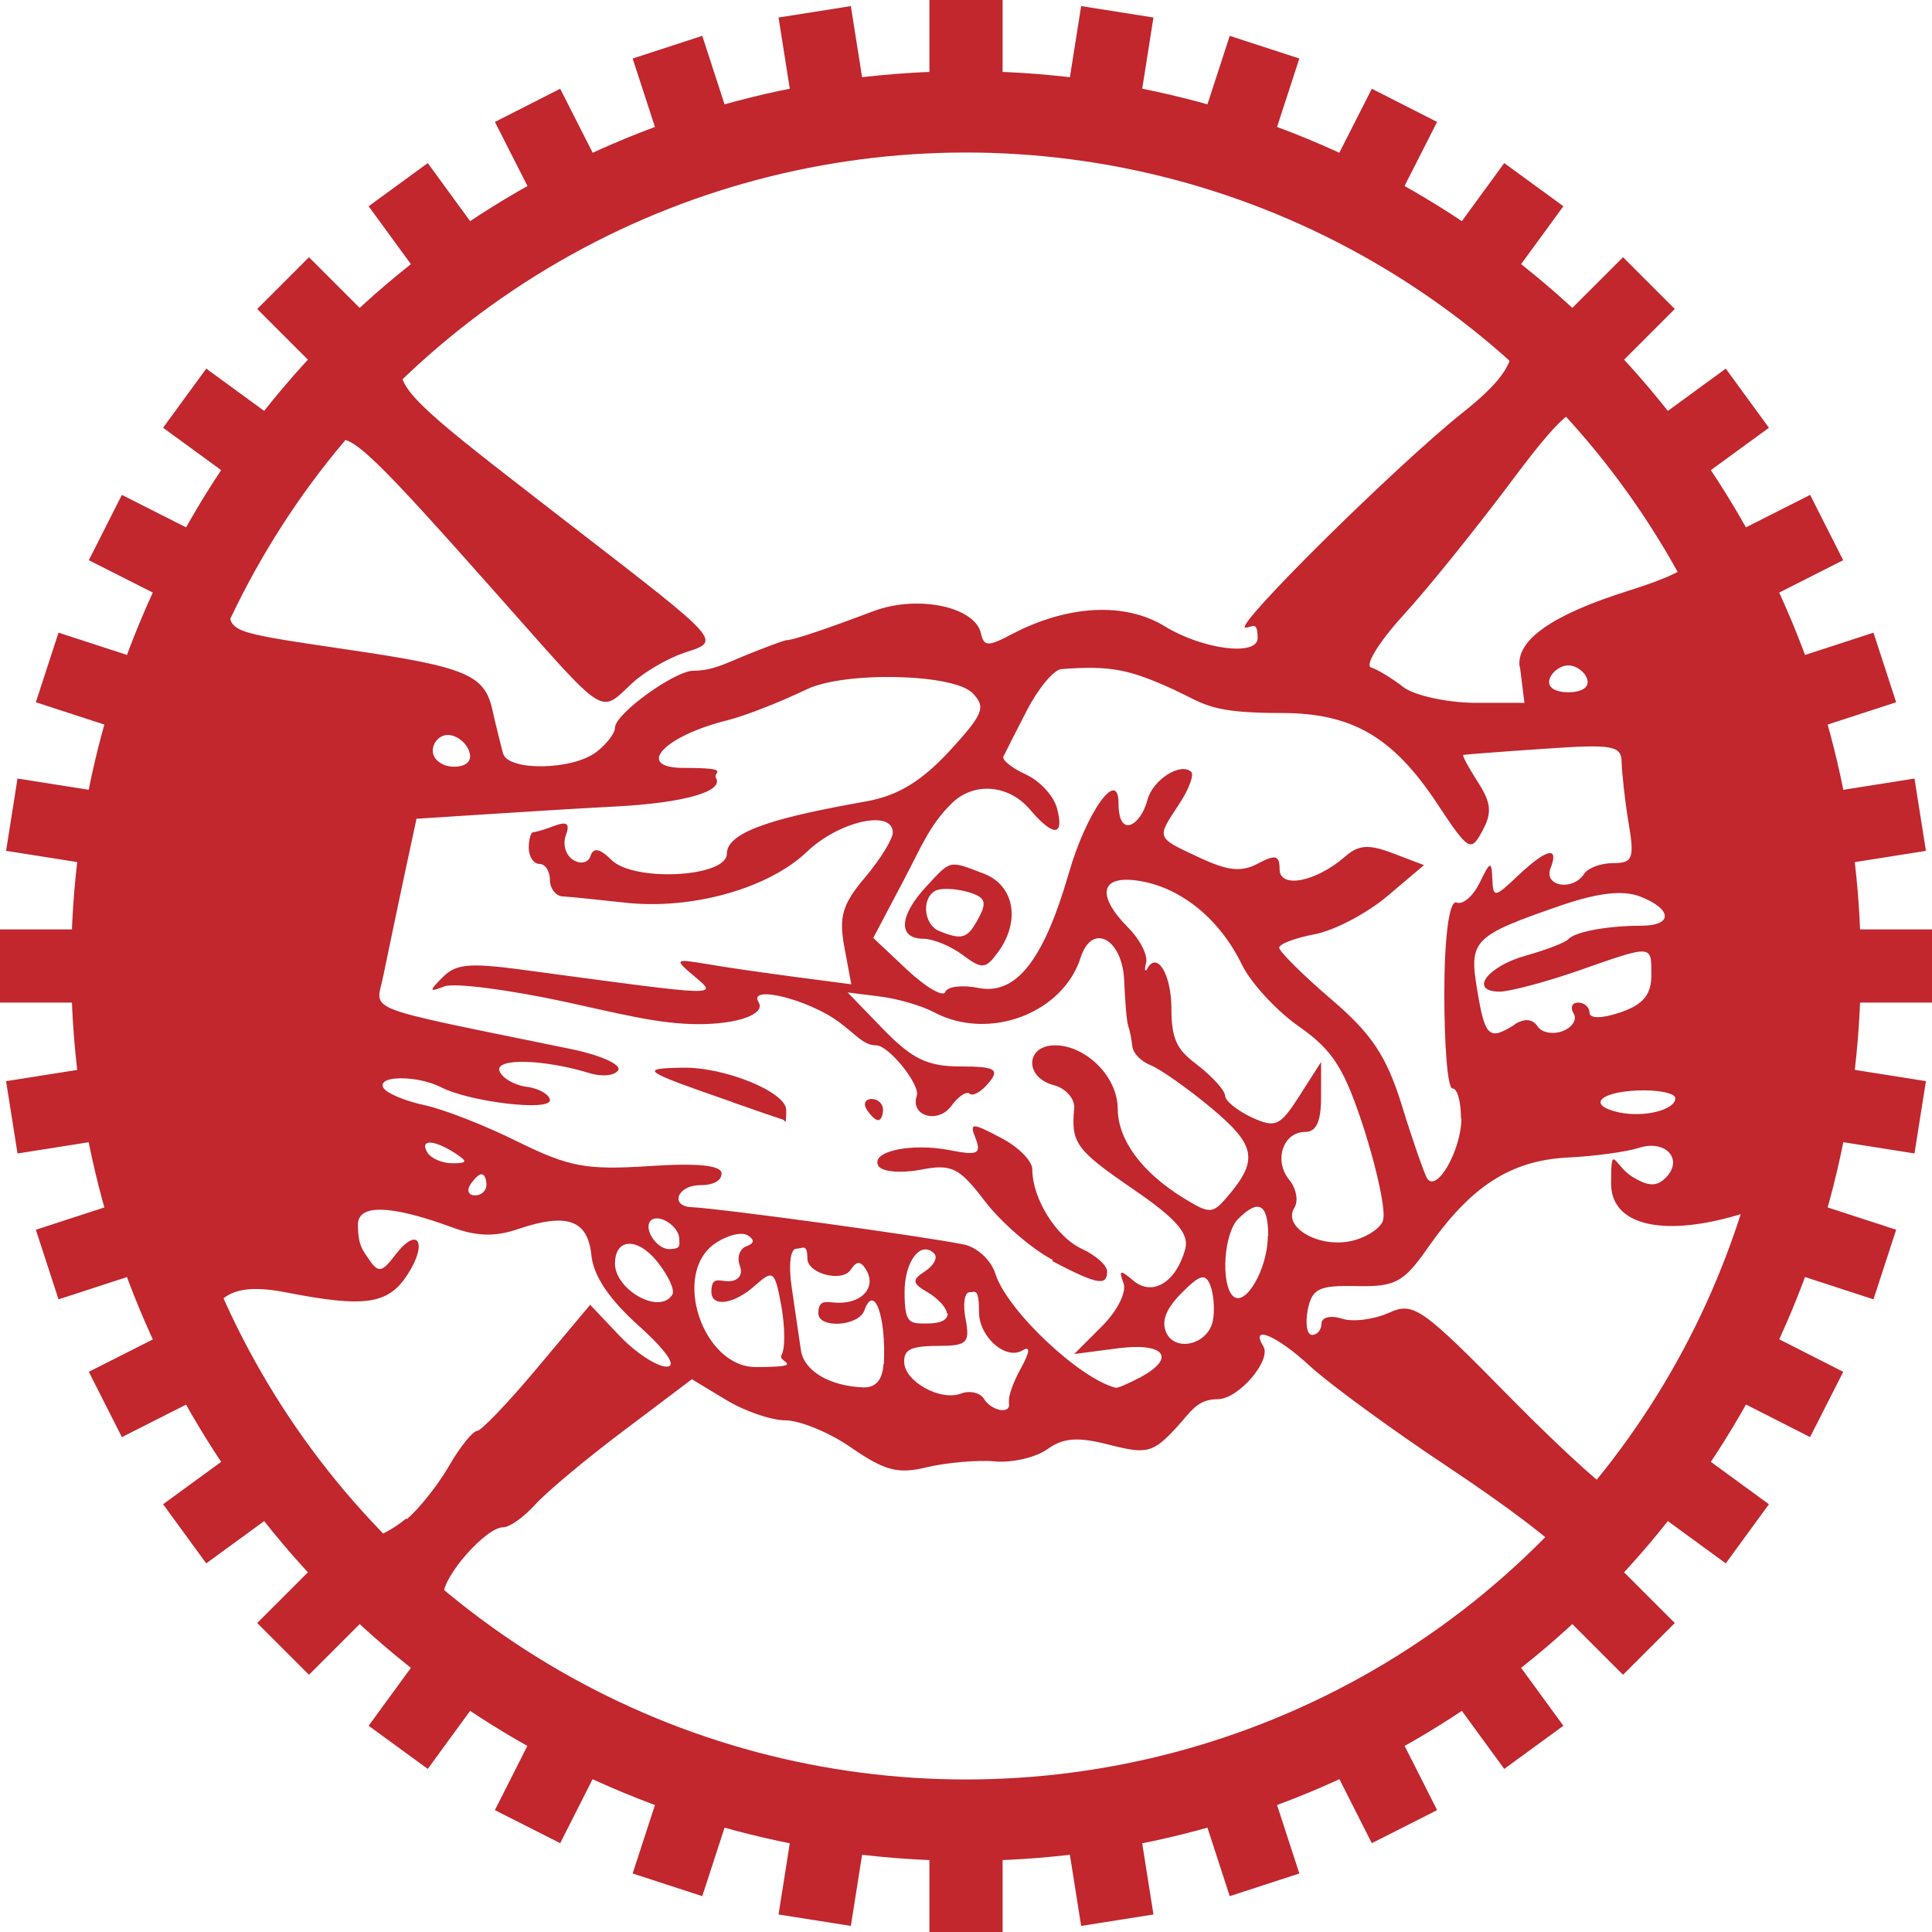 <?xml version="1.0" encoding="UTF-8"?>
<svg id="Layer_1" xmlns="http://www.w3.org/2000/svg" version="1.1" viewBox="0 0 475 475">
  <!-- Generator: Adobe Illustrator 29.1.0, SVG Export Plug-In . SVG Version: 2.1.0 Build 142)  -->
  <defs>
    <style>
      .st0 {
        fill: #c1272d;
      }

      .st1 {
        stroke-width: 20px;
      }

      .st1, .st2 {
        fill: none;
        stroke: #c1272d;
        stroke-miterlimit: 10;
      }

      .st2 {
        stroke-width: 18px;
      }
    </style>
  </defs>
  <line class="st2" x1="237.5" y1="447.5" x2="237.5" y2="475"/>
  <line class="st2" x1="27.5" y1="237.5" y2="237.5"/>
  <line class="st2" x1="475" y1="237.5" x2="447.5" y2="237.5"/>
  <line class="st2" x1="302.4" y1="437.3" x2="310.9" y2="463.4"/>
  <line class="st2" x1="37.7" y1="302.4" x2="11.6" y2="310.9"/>
  <line class="st2" x1="463.4" y1="164.1" x2="437.3" y2="172.6"/>
  <line class="st2" x1="360.9" y1="407.4" x2="377.1" y2="429.6"/>
  <line class="st2" x1="67.6" y1="360.9" x2="45.4" y2="377.1"/>
  <line class="st2" x1="429.6" y1="97.9" x2="407.4" y2="114.1"/>
  <line class="st2" x1="407.4" y1="360.9" x2="429.6" y2="377.1"/>
  <line class="st2" x1="114.1" y1="407.4" x2="97.9" y2="429.6"/>
  <line class="st2" x1="377.1" y1="45.4" x2="360.9" y2="67.6"/>
  <line class="st2" x1="437.3" y1="302.4" x2="463.4" y2="310.9"/>
  <line class="st2" x1="172.6" y1="437.3" x2="164.1" y2="463.4"/>
  <line class="st2" x1="310.9" y1="11.6" x2="302.4" y2="37.7"/>
  <line class="st2" x1="270.4" y1="444.9" x2="274.7" y2="472.1"/>
  <line class="st2" x1="30.1" y1="270.4" x2="2.9" y2="274.7"/>
  <line class="st2" x1="472.1" y1="200.3" x2="444.9" y2="204.6"/>
  <line class="st2" x1="332.9" y1="424.6" x2="345.3" y2="449.1"/>
  <line class="st2" x1="50.4" y1="332.9" x2="25.9" y2="345.3"/>
  <line class="st2" x1="449.1" y1="129.7" x2="424.6" y2="142.1"/>
  <line class="st2" x1="386" y1="386" x2="405.4" y2="405.4"/>
  <line class="st2" x1="89" y1="386" x2="69.6" y2="405.4"/>
  <line class="st2" x1="405.4" y1="69.6" x2="386" y2="89"/>
  <line class="st2" x1="424.7" y1="332.9" x2="449.1" y2="345.3"/>
  <g id="layer1">
    <path id="path935" class="st0" d="M277.3,440.3c14.6-2.5,38.1-10.2,42.6-13.9,2.3-1.9,6.1-3.4,8.4-3.4,4.6,0,16.6-6.6,37.3-20.5,14.8-9.9,19.9-15.9,18-20.9-.7-1.9-13.1-11.3-27.4-20.8s-29.7-20.8-34.2-25c-8-7.4-14.8-10.3-11.4-4.8,2.1,3.4-6.1,13-11.2,13s-6.6,3.1-10.1,6.9c-5.8,6.3-7.3,6.7-16.6,4.3-7.8-2-11.3-1.7-15.2,1.1-2.8,2-8.6,3.4-12.9,3s-11.8.3-16.6,1.4c-7.2,1.8-10.4.9-18.6-4.7-5.4-3.8-12.8-6.8-16.3-6.8s-10.2-2.3-14.7-5.1l-8.3-5-16.7,12.6c-9.2,6.9-19,15.1-21.8,18.2s-6.3,5.6-7.9,5.6c-4.2,0-14.7,11.9-14.7,16.6s4.8,7.4,10.6,11.5c5.8,4.1,13.1,9.5,16.2,12,3.1,2.5,7.5,4.6,9.8,4.6s10,3,17.2,6.6c7.1,3.6,14.6,6.6,16.7,6.6s7.5,1.7,12.1,3.8c4.6,2.1,13.6,4.3,20.1,4.9,14.6,1.3,53.5.2,65.6-1.9h0ZM100,373.5c3-2.5,7.7-8.4,10.4-13.1s5.9-8.6,6.9-8.6,7.7-7,14.8-15.5l13-15.5,7.2,7.6c4,4.2,9.2,7.6,11.6,7.6s.6-3.3-6.7-9.9c-7.4-6.6-11.3-12.4-11.8-17.5-.9-8.7-6-10.5-18.1-6.4-5.5,1.9-10.2,1.8-16.3-.5-15-5.5-23-5.7-23-.6s1.2,6.3,2.7,8.5c2.3,3.4,3.2,3.3,6.5-1.1,5.6-7.3,8.1-2.9,2.9,5-4.7,7.2-10.5,8-29.5,4.3-7.5-1.5-12.2-1.1-15.4,1.2-4.2,3.1-4,4.2,2.8,16,10.8,18.6,29.8,43,33.4,42.9,1.7,0,5.5-2.1,8.5-4.6h0v.2ZM409.1,359.1c4.3-4.7,13.3-19.6,20.2-33.1,10.2-20.2,11.8-25,8.7-27-2.1-1.3-6.1-1.7-9-.8-19.6,6.2-32.9,3.3-32.9-7.2s.7-4.5,5.2-1.7c3.9,2.4,6,2.5,8.2.3,4.5-4.5.1-9.5-6.5-7.4-3.1,1-11.1,2.1-17.8,2.4-13.9.8-23.6,7.1-34.1,22.1-6,8.6-8,9.7-17.6,9.5-9.3-.2-10.9.6-12,5.9-.6,3.4-.2,6.1,1.1,6.1s2.3-1.3,2.3-2.8,2.2-2.1,5-1.2c2.7.9,7.9.2,11.5-1.4,6.1-2.8,8-1.5,30.1,21,13,13.2,25,24,26.7,24s6.6-3.9,10.9-8.6h0ZM248.1,344.6c-.3-1.1,1-4.8,2.9-8.2,2.2-4,2.4-5.6.4-4.4-4.1,2.5-10.7-3.3-10.7-9.4s-1-4.9-2.3-4.9-1.7,3-1,6.6c1.1,5.9.4,6.6-6.9,6.6s-8.2,1.3-8.2,3.9c0,4.8,8.9,9.8,14,7.8,2.1-.8,4.7-.2,5.6,1.3,2,3.2,7,3.9,6.1.8h0ZM217.3,335.4c.6-11.8-2.4-20-4.8-13.2-1.4,3.9-11.3,4.5-11.3.7s2.3-2.6,5.1-2.6c5.9,0,9.2-4,6.6-8.2-1.3-2.1-2.3-2.1-3.7,0-2,3.3-10.7,1.1-10.7-2.7s-1.2-2.4-2.7-2.4-2,4-1.1,9.9c.8,5.4,1.8,12.2,2.2,15,.7,5.1,7,8.9,15.4,9.2,3,.1,4.7-1.9,4.9-5.7h.1ZM280.4,338.6c8.9-4.8,5.9-8.6-5.6-7.1l-10.7,1.4,6.8-6.8c3.8-3.8,6.2-8.5,5.3-10.7-1.2-3.2-.8-3.3,2.5-.5,4.7,3.9,10.5.3,12.7-7.8,1-3.8-2.1-7.4-12.9-14.8-14-9.6-15.2-11.3-14.4-19.8.2-2.3-2-4.9-5-5.7-7.3-1.9-7-9.8.3-9.8s15.3,7.4,15.4,15.5c0,7.7,5.9,15.7,16.1,22,6.5,4,7.2,4,10.8-.2,7.8-9.1,7.1-12.7-3.9-21.9-5.9-4.9-12.6-9.6-14.9-10.5s-4.3-2.9-4.5-4.6c-.2-1.7-.6-3.9-1-5s-.8-6.1-1-11.1c-.4-10.4-7.9-14.5-10.7-5.8-4.4,13.8-22.6,20.6-36,13.5-3-1.6-9.1-3.4-13.4-3.9l-7.9-1,8.8,9.1c7.1,7.3,10.9,9.1,19,9.1s9.8.6,6.9,4c-1.8,2.2-3.9,3.4-4.7,2.7-.7-.7-2.8.6-4.5,3-3.3,4.5-10.2,2.5-8.5-2.5.9-2.7-6.9-12.4-10-12.4s-4.9-2.6-9.1-5.7c-7.5-5.6-22.5-9.3-19.8-4.9,1.8,2.9-5,5.4-14.7,5.4s-19.1-2.5-32.9-5.5c-13.9-3-27.2-4.7-29.6-3.8-3.9,1.5-3.9,1.2-.4-2.3s7.1-3.5,22.4-1.4c45.9,6.2,45.3,6.2,39.5,1.3-5.1-4.3-5-4.4,2.9-3.1,4.5.8,14.4,2.2,21.9,3.2l13.7,1.8-1.7-9.1c-1.4-7.5-.5-10.6,5.1-17.2,3.7-4.4,6.8-9.4,6.8-11,0-5.8-13.3-2.8-21.2,4.8-9.5,9-28.4,14.3-44.9,12.4-6.4-.7-13.1-1.4-14.9-1.5-1.8,0-3.3-1.9-3.3-4.1s-1.2-3.9-2.6-3.9-2.6-1.8-2.6-3.9.5-3.9,1.1-3.9,3-.7,5.3-1.6c3-1.1,3.8-.5,2.7,2.4-.8,2.2,0,4.9,1.8,6,1.9,1.2,3.8.7,4.3-1,.7-2.1,2.3-1.8,5.1,1,5.5,5.5,28.4,4.3,28.4-1.5s13.7-9.2,34.4-12.9c7.7-1.4,13.4-4.9,20.3-12.3,8.4-9.2,9.1-10.8,5.7-14.3-4.7-4.8-31.5-5.4-40.8-.9-6.7,3.2-15.1,6.5-19.5,7.6-15.7,3.9-22.8,11.7-10.7,11.7s7.1,1.1,7.9,2.4c2.1,3.4-7.7,6.2-24.9,7.1-8,.4-22.2,1.3-31.6,1.9l-17.1,1.1-3.3,15.4c-1.8,8.5-4,19-4.9,23.4-1.7,8.8-6.5,7,45.6,17.7,7.6,1.5,13,3.9,12.2,5.3s-4.1,1.7-7.2.7c-11.2-3.4-23.1-3.7-22-.5.6,1.7,3.6,3.5,6.7,3.9,3.1.4,5.7,2,5.7,3.3,0,2.8-19.8.4-26.8-3.2-5.9-3-16-2.9-14.1.2.8,1.3,5.3,3.2,10,4.2s15,5,23,9c12.6,6.2,16.8,7,32.3,6,11.9-.8,17.8-.2,17.8,1.8s-2.4,2.9-5.3,2.9c-5.6,0-7.5,5.2-2,5.4,7.7.4,57.4,7.2,67,9.2,3.2.7,6.6,3.9,7.6,7.1,2.8,9,20.6,25.8,29.6,28.1.5.1,3.1-1,5.9-2.5h.2ZM258.9,309.8c-5.2-2.7-12.7-9.2-16.7-14.4-6.4-8.4-8.2-9.3-15.9-7.8-4.8.9-9.4.5-10.3-.9-2.2-3.6,8-5.8,17.6-3.9,6.7,1.3,7.7.9,6.3-2.8-1.6-4-1.1-4.1,6.1-.3,4.3,2.2,7.8,5.7,7.8,7.8,0,7.2,5.9,16.6,12.1,19.5,3.5,1.6,6.3,4.1,6.3,5.6,0,3.7-2.5,3.2-13.4-2.5h0v-.3ZM180.2,271c-22.5-7.8-23.2-8.3-12.4-8.5,10.4-.2,25.5,6,25.5,10.4s-.3,2.5-.7,2.4-6-2-12.5-4.3h0ZM213.1,272.8c-.9-1.4-.4-2.6,1.2-2.6s2.8,1.2,2.8,2.6-.5,2.6-1.2,2.6-1.9-1.2-2.8-2.6ZM192.1,333.2c1-1.5.9-7,0-12.1-1.6-8.7-2-9-6.4-5.1-5.2,4.7-10.8,5.5-10.8,1.6s1.9-2.6,4.2-2.6,3.7-1.5,2.8-3.8c-.8-2.1,0-4.2,1.6-4.8,2-.7,2.1-1.6.3-2.7-1.5-.9-5.1,0-8.1,2.1-10.6,7.4-2.9,30.3,10.1,30.3s5.4-1.3,6.3-2.8h0ZM298.2,324.7c.5-2.6.2-6.5-.6-8.6-1.2-3.1-2.5-2.8-7,1.7s-4.8,7.3-4,9.5c2,5.3,10.4,3.4,11.6-2.6h0ZM232.8,323c0-1.4-2.1-3.7-4.6-5.2-4-2.3-4.1-3.1-.7-5.3,2.1-1.4,3.1-3.3,2.2-4.3-3.3-3.3-7.3,1.8-7.3,9.5s1.2,7.7,5.3,7.7,5.3-1.1,5.3-2.5h-.2ZM165.3,318.3c.7-1.1-1-4.7-3.7-8.1-4.9-6.1-10.4-5.8-10.4.5s10.9,12.7,14.1,7.6h0ZM311.8,303.9c0-7.9-2.3-9.3-7.4-4.2-3.5,3.5-4.3,15.9-1.3,18.9s8.6-6.6,8.6-14.7h0ZM167,304.6c0-3.1-5.1-6.4-7-4.5s1.4,7,4.5,7,2.5-1.1,2.5-2.5h0ZM340,300.1c.8-2-1.3-12-4.5-22.1-4.9-15.2-7.7-19.7-16.1-25.6-5.6-3.9-11.8-10.7-14-15.1-5.3-11-14.5-18.7-24.6-20.6-10.2-1.9-11.6,3.1-3.4,11.4,2.9,2.9,4.8,6.7,4.4,8.6-.5,1.8-.3,2.5.3,1.4,2.4-4.3,5.9,1.5,5.9,9.9s1.9,10.4,6.6,14c3.6,2.8,6.6,6.2,6.6,7.4s2.9,3.6,6.5,5.3c5.9,2.7,7,2.2,11.8-5.3l5.3-8.3v8.6c0,5.9-1.1,8.6-3.9,8.6-5.5,0-7.8,7.1-3.9,11.8,1.7,2.1,2.3,5.2,1.2,6.9-2.8,4.6,5.6,9.7,13.6,8.2,3.7-.7,7.4-3,8.2-5h0ZM119.6,291.3c0-1.4-.5-2.6-1.2-2.6s-1.9,1.2-2.8,2.6-.4,2.6,1.2,2.6,2.8-1.2,2.8-2.6ZM359.2,275c0-4.1-.9-7.4-2.1-7.4s-2-10.5-2-23.4,1.1-23,3-22.3c1.6.6,4.1-1.6,5.7-4.9,2.6-5.3,2.9-5.4,3.1-1,.2,4.8.5,4.8,6.3-.7,7.1-6.7,10.2-7.4,8-1.8-1.7,4.5,5.6,5.6,8.3,1.3.9-1.4,4.1-2.6,7.1-2.6,4.8,0,5.3-1.1,3.8-9.9-.9-5.4-1.6-12-1.7-14.7,0-4.3-1.9-4.7-19.1-3.5-10.5.7-19.4,1.4-19.8,1.5s1.2,3,3.5,6.6c3.3,5.1,3.6,7.6,1.2,12-2.9,5.4-3.4,5.1-11.2-6.7-10.9-16.4-20.9-22.2-38.3-22.2s-18.6-2.1-26.3-5.7c-11.1-5.1-15.8-6-27.7-5.1-1.9.1-5.7,4.7-8.5,10.1-2.8,5.4-5.4,10.6-5.8,11.4-.4.8,2,2.8,5.5,4.4,3.5,1.6,6.9,5.3,7.7,8.4,1.8,6.9-.9,7-6.7.2-5.3-6.2-13.9-6.8-19.3-1.4s-7.3,10.4-11.5,18.4l-7.7,14.6,8.4,7.9c4.6,4.3,8.8,6.7,9.3,5.4.5-1.4,4.2-1.8,8.2-1,9.2,1.8,16-6.8,22.2-28.3,4.3-14.9,12.2-26,12.2-17.1s5.5,5.4,7.1-.8c1.3-5,8.2-9.4,10.8-6.9.7.7-.6,4.3-3,7.9-5.6,8.5-5.8,8.1,4.9,13.1,7,3.3,10.4,3.7,14.5,1.5,4.3-2.3,5.3-2,5.3,1.4,0,4.9,9,3.1,16.1-3.1,3.3-2.9,5.8-3.1,11.8-.8l7.6,2.9-9.1,7.7c-5,4.2-13,8.4-17.8,9.3s-8.7,2.4-8.7,3.3,5.7,6.6,12.7,12.6c10.2,8.7,13.7,14.1,17.5,26.3,2.6,8.5,5.4,16.4,6.1,17.7,2.3,4,8.5-6.8,8.5-14.7h0ZM236.7,234.8c-2.9-2.2-7.3-4-9.8-4-6.2-.1-5.8-5.7.8-12.8,6.2-6.7,5.5-6.5,14.2-3.2,7.5,2.9,9.1,11.7,3.4,19.4-3,4.1-3.9,4.1-8.6.6h0ZM240.6,225.7c2.2-4.1,1.6-5.2-3-6.5-3.1-.8-6.6-.9-7.8-.1-3.3,2-2.6,8.3,1.1,9.8,5.7,2.3,7,1.9,9.7-3.2h0ZM111.7,283.4c-5.2-3.3-8.6-3.3-6.6,0,.9,1.4,3.6,2.6,6.1,2.6,3.8,0,3.9-.4.5-2.6ZM411.9,270c0-1.2-4.1-2.1-9.2-1.9-9.7.4-12.5,3.7-4.6,5.4,6.1,1.3,13.8-.6,13.8-3.5h0ZM372.3,251.9c2.5-1.6,4.5-1.4,5.7.4,1,1.6,3.8,2.1,6.2,1.2s3.6-2.9,2.7-4.3c-.9-1.5-.4-2.7,1.1-2.7s2.8,1.1,2.8,2.5,2.9,1.5,7.6-.1c5.6-1.9,7.6-4.4,7.6-9.1,0-7.6.5-7.6-17.8-1.2-8,2.8-16.7,5.1-19.3,5.2-7.9.1-3.4-6.2,6.4-8.9,5-1.4,9.6-3.2,10.3-4,1.6-1.8,9.6-3.3,17.8-3.3s7.6-4.2-.2-7.2c-4.2-1.6-10.2-.9-19.1,2.1-22,7.6-23,8.6-20.9,21,1.9,11.5,2.9,12.4,9.2,8.4h-.1ZM115.3,184.6c-.8-2.2-3.2-3.9-5.2-3.9s-3.7,1.8-3.7,3.9,2.3,3.9,5.2,3.9,4.7-1.3,3.7-3.9h0ZM146.6,184.9c2.5-1.9,4.6-4.6,4.6-6,0-3.4,14.7-14,19.3-14s7.7-1.7,12.6-3.7,9.5-3.7,10.2-3.8c1.7,0,9.4-2.6,21.6-7.2,10.9-4,24.9-1,26.3,5.6.7,3.2,1.8,3.2,7.8,0,13.7-7.1,27.6-7.8,37.4-1.8,9.3,5.7,22.8,7.4,22.8,2.9s-1.4-2.6-3-2.6c-3.2,0,37-39.8,53.6-53,16.9-13.5,16.1-19.7-4.2-33.5-23.3-15.7-59.5-27.9-95-32.1-32-3.8-81.7,5.5-111,20.8-35.1,18.2-51,29.1-51,34.9s11.3,14.1,42,37.9c37.4,28.9,36.8,28.2,27.6,31.2-4.1,1.4-9.8,4.7-12.7,7.4-8.2,7.6-6,9-31.9-20.2-31.7-35.8-37.1-41-41-39.5-5.5,2.2-26.2,34.5-26.2,40.9s0,6.3,29,10.6c29.4,4.3,33.8,6.2,35.7,15,.9,4,2.1,8.8,2.6,10.6,1.3,4.3,17,4.1,22.9-.4h0ZM373.6,163.9c-.8-6.6,8.1-12.8,26.9-18.7,18.7-5.9,21.2-9.5,14.3-20.4-8.3-12.9-17.3-22.3-23.3-24.2-4.4-1.4-8.1,1.9-20.7,18.8-8.5,11.3-20.1,25.7-26,32.1-5.8,6.4-9.3,12.1-7.7,12.6s5.2,2.7,7.9,4.8c2.7,2.1,10.6,3.8,17.4,3.9h12.4l-1.1-8.8h0ZM390.2,166.9c-.6-1.8-2.7-3.3-4.6-3.3s-4,1.5-4.6,3.3c-.7,2,1.2,3.3,4.6,3.3s5.3-1.3,4.6-3.3ZM452.5,237.5c0,118.7-96.3,215-215,215S22.5,356.2,22.5,237.5,118.8,22.5,237.5,22.5s215,96.3,215,215Z"/>
  </g>
  <circle class="st1" cx="237.5" cy="237.5" r="210"/>
  <line class="st2" x1="237.5" x2="237.5" y2="27.5"/>
  <line class="st2" x1="164.1" y1="11.6" x2="172.6" y2="37.7"/>
  <line class="st2" x1="97.9" y1="45.4" x2="114.1" y2="67.6"/>
  <line class="st2" x1="45.4" y1="97.9" x2="67.6" y2="114.1"/>
  <line class="st2" x1="11.6" y1="164.1" x2="37.7" y2="172.6"/>
  <line class="st2" x1="200.3" y1="2.9" x2="204.6" y2="30.1"/>
  <line class="st2" x1="129.7" y1="25.9" x2="142.1" y2="50.3"/>
  <line class="st2" x1="69.6" y1="69.6" x2="89" y2="89"/>
  <line class="st2" x1="25.9" y1="129.7" x2="50.4" y2="142.1"/>
  <line class="st2" x1="142.1" y1="424.6" x2="129.7" y2="449.1"/>
  <line class="st2" x1="345.3" y1="25.9" x2="332.9" y2="50.3"/>
  <line class="st2" x1="444.9" y1="270.4" x2="472.1" y2="274.7"/>
  <line class="st2" x1="2.9" y1="200.3" x2="30.1" y2="204.6"/>
  <line class="st2" x1="204.6" y1="444.9" x2="200.3" y2="472.1"/>
  <line class="st2" x1="274.7" y1="2.9" x2="270.4" y2="30.1"/>
</svg>